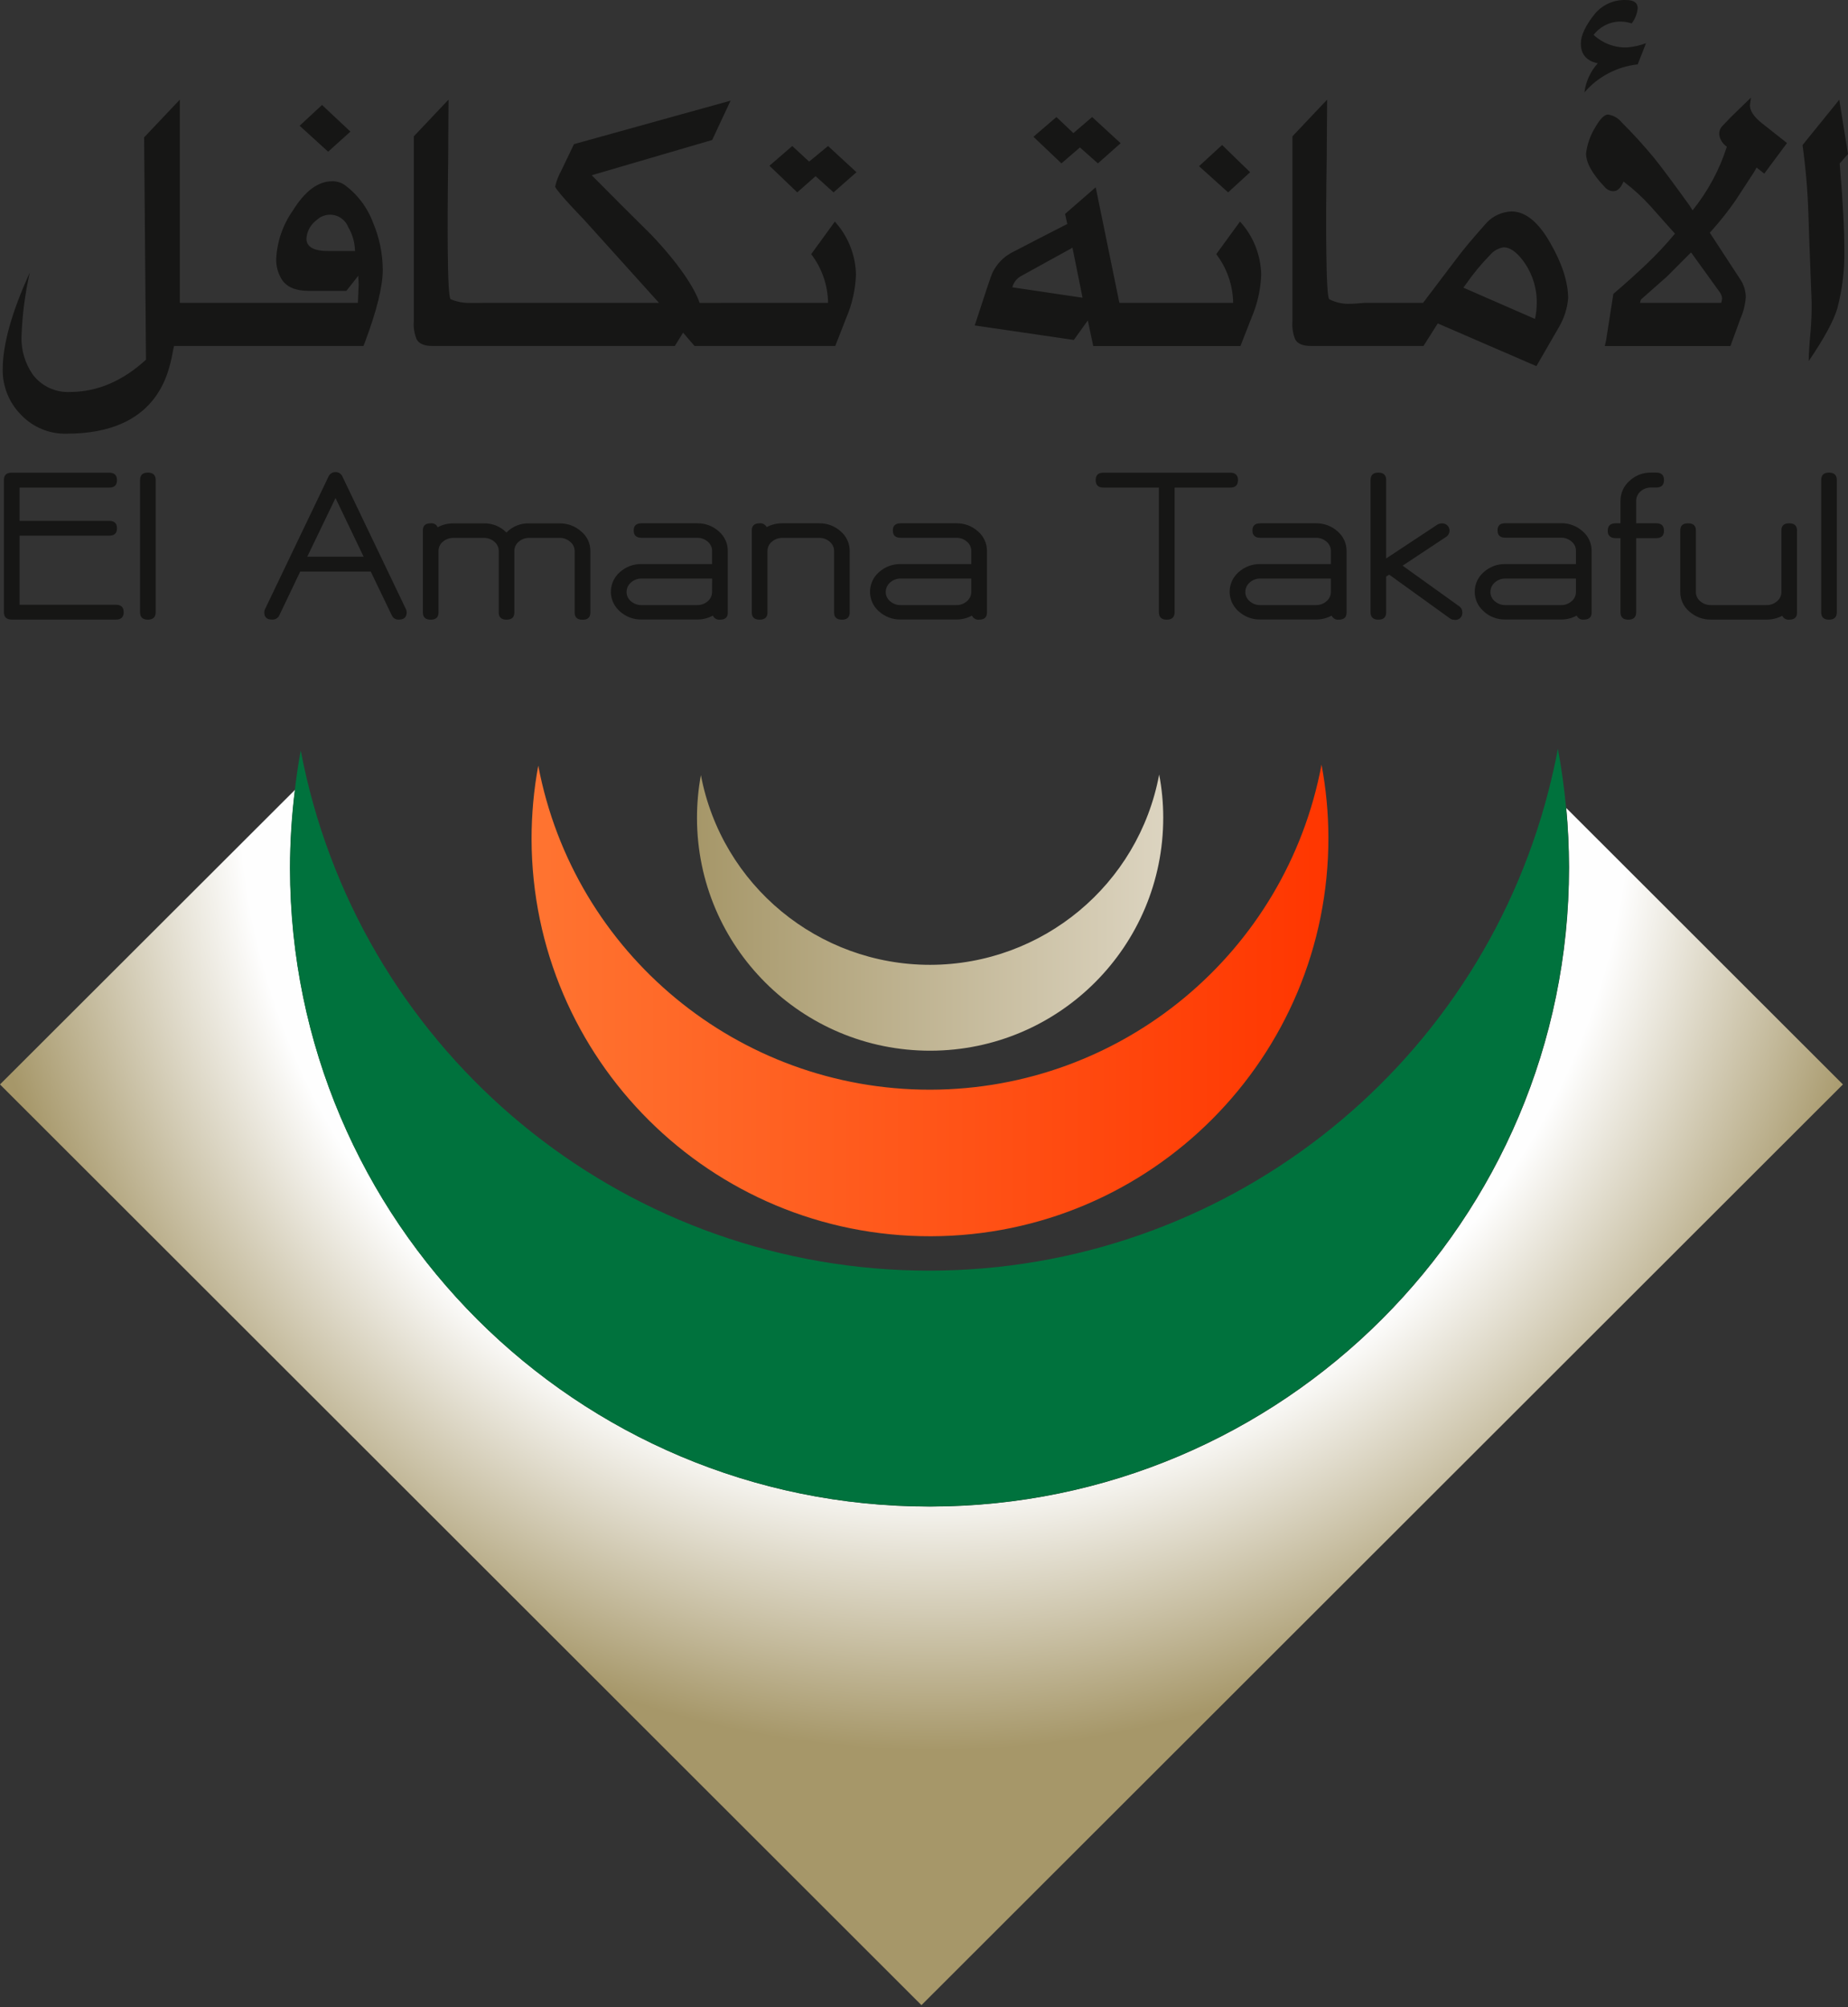 <svg xmlns="http://www.w3.org/2000/svg" width="210" height="228" viewBox="0 0 210 228" fill="none"><rect x="0" y="0" width="210" height="228" fill="#333333" stroke="none"/><path d="M0 123.182L104.711 227.765L209.422 123.182L177.985 91.783C178.188 93.979 178.294 96.203 178.303 98.456V98.571C178.294 138.616 145.816 171.083 105.733 171.131H105.627C65.533 171.131 33.008 138.693 32.969 98.648V98.581C32.969 95.615 33.162 92.66 33.528 89.713L0 123.182Z" fill="url(#paint0_radial_481_4228)"></path><path d="M105.713 123.779C83.936 123.807 65.215 108.344 61.166 86.969C60.655 89.723 60.405 92.515 60.405 95.317C60.463 120.293 80.784 140.484 105.79 140.426C130.797 140.368 151.012 120.072 150.954 95.096C150.945 92.332 150.684 89.569 150.173 86.854C146.163 108.229 127.49 123.74 105.713 123.779Z" fill="url(#paint1_linear_481_4228)"></path><path d="M105.714 109.596C92.969 109.606 82.018 100.555 79.647 88.047C79.348 89.656 79.203 91.292 79.203 92.939C79.232 107.555 91.109 119.378 105.743 119.35C120.376 119.321 132.214 107.458 132.185 92.843C132.185 91.215 132.031 89.588 131.723 87.98C129.39 100.487 118.468 109.567 105.714 109.596Z" fill="url(#paint2_linear_481_4228)"></path><path d="M175.98 89.781C167.738 121.843 138.827 144.277 105.684 144.335H105.598C71.867 144.335 42.58 121.16 34.839 88.375C34.598 87.345 34.376 86.305 34.174 85.246C33.904 86.719 33.682 88.211 33.509 89.704C33.142 92.65 32.959 95.606 32.95 98.571V98.639C32.998 138.683 65.514 171.122 105.607 171.122H105.713C145.797 171.073 178.274 138.606 178.284 98.562V98.446C178.274 96.193 178.178 93.969 177.966 91.774C177.754 89.501 177.445 87.258 177.031 85.053C176.742 86.651 176.375 88.221 175.98 89.781Z" fill="#00723D"></path><path fill-rule="evenodd" clip-rule="evenodd" d="M110.37 67.24C110.37 67.655 110.187 68.04 109.869 68.3C109.541 68.588 109.117 68.743 108.673 68.733H102.349C101.916 68.743 101.482 68.588 101.154 68.3C100.836 68.04 100.643 67.645 100.653 67.24C100.653 66.826 100.836 66.432 101.154 66.162C101.482 65.873 101.906 65.71 102.349 65.719H110.37V67.24ZM111.266 70.389C111.864 70.389 112.153 70.119 112.153 69.571V62.59C112.163 61.733 111.787 60.915 111.132 60.356C110.457 59.75 109.579 59.422 108.673 59.441H102.349C101.752 59.441 101.453 59.711 101.462 60.26C101.462 60.818 101.761 61.088 102.349 61.088H108.673C109.107 61.078 109.531 61.232 109.869 61.521C110.187 61.781 110.38 62.176 110.37 62.58V64.073H102.349C101.443 64.053 100.566 64.381 99.891 64.987C98.657 66.056 98.522 67.915 99.583 69.147C99.679 69.263 99.785 69.359 99.891 69.455L99.891 69.455C100.566 70.062 101.443 70.389 102.34 70.37H108.664C109.29 70.379 109.898 70.225 110.447 69.927C110.601 70.245 110.929 70.427 111.266 70.389ZM86.318 59.441C85.72 59.441 85.431 59.711 85.431 60.26V69.571C85.431 70.119 85.73 70.389 86.318 70.389C86.906 70.389 87.214 70.119 87.214 69.571V62.59C87.214 62.176 87.398 61.781 87.716 61.531C88.043 61.242 88.477 61.098 88.911 61.098H93.085C93.519 61.088 93.943 61.242 94.281 61.531C94.599 61.791 94.791 62.186 94.782 62.59V69.571C94.782 70.119 95.081 70.389 95.669 70.389C96.266 70.389 96.556 70.119 96.556 69.571V62.59C96.565 61.733 96.189 60.915 95.534 60.356C94.859 59.75 93.982 59.422 93.076 59.441H88.901C88.284 59.432 87.668 59.586 87.118 59.875C86.964 59.576 86.646 59.403 86.318 59.441ZM80.919 67.24C80.919 67.655 80.736 68.04 80.418 68.3C80.09 68.588 79.666 68.743 79.223 68.733H72.899C72.465 68.743 72.041 68.588 71.704 68.3C71.385 68.04 71.193 67.655 71.202 67.24C71.202 66.826 71.385 66.432 71.704 66.162C72.031 65.873 72.455 65.71 72.899 65.719H80.929L80.919 67.24ZM81.816 70.389C82.414 70.389 82.713 70.119 82.703 69.571V62.59C82.713 61.733 82.337 60.915 81.681 60.356C81.006 59.75 80.129 59.422 79.223 59.441H72.899C72.301 59.441 72.002 59.711 72.012 60.26C72.012 60.818 72.311 61.088 72.899 61.088H79.223C79.657 61.078 80.081 61.232 80.418 61.521C80.736 61.781 80.929 62.176 80.919 62.58V64.073H72.899C71.993 64.053 71.115 64.381 70.441 64.987C69.207 66.056 69.072 67.915 70.142 69.147C70.238 69.253 70.335 69.359 70.45 69.455C71.125 70.062 72.002 70.389 72.899 70.37H79.223C79.849 70.379 80.457 70.225 81.006 69.927C81.151 70.245 81.478 70.427 81.816 70.389ZM48.943 59.441C48.346 59.441 48.047 59.711 48.056 60.26V69.571C48.056 70.119 48.355 70.389 48.943 70.389C49.541 70.389 49.83 70.119 49.83 69.571V62.59C49.83 62.176 50.013 61.781 50.331 61.531C50.659 61.242 51.083 61.098 51.527 61.098H54.978C55.412 61.088 55.836 61.242 56.173 61.531C56.491 61.791 56.684 62.186 56.675 62.59V69.571C56.675 70.119 56.973 70.389 57.561 70.389C58.159 70.389 58.448 70.119 58.448 69.571V62.59C58.448 62.176 58.632 61.781 58.95 61.531C59.277 61.242 59.711 61.088 60.145 61.098H63.606C64.04 61.088 64.464 61.252 64.791 61.541C65.119 61.791 65.302 62.186 65.302 62.6V69.58C65.302 70.129 65.601 70.399 66.199 70.399C66.797 70.399 67.086 70.129 67.086 69.58V62.6C67.096 61.743 66.72 60.924 66.054 60.376C65.38 59.769 64.512 59.441 63.606 59.451H60.145C59.171 59.413 58.236 59.788 57.552 60.491C56.877 59.798 55.932 59.422 54.968 59.451H51.517C50.891 59.441 50.283 59.596 49.734 59.894C49.608 59.576 49.281 59.403 48.943 59.441ZM41.318 63.235H34.917L38.127 56.572L41.318 63.235ZM46.215 69.551C46.215 69.426 46.186 69.301 46.128 69.195L38.937 54.184C38.811 53.847 38.493 53.616 38.127 53.626C37.761 53.616 37.433 53.847 37.308 54.184L30.116 69.195C30.058 69.311 30.029 69.426 30.029 69.551C30.029 70.11 30.328 70.389 30.936 70.379C31.282 70.399 31.601 70.206 31.745 69.888L34.117 64.92H42.128L44.518 69.888C44.653 70.206 44.971 70.399 45.309 70.379C45.907 70.389 46.215 70.11 46.215 69.551ZM17.69 69.542V54.531C17.69 53.963 17.391 53.684 16.803 53.684C16.205 53.684 15.916 53.963 15.916 54.531V69.542C15.916 70.11 16.215 70.389 16.803 70.389C17.391 70.389 17.69 70.1 17.69 69.542ZM14.056 69.542C14.056 68.974 13.757 68.694 13.169 68.694H2.227V60.847H12.407C13.005 60.847 13.294 60.568 13.294 60.01C13.294 59.451 12.995 59.162 12.407 59.162H2.227V55.388H12.407C13.005 55.388 13.294 55.109 13.294 54.541C13.294 53.973 12.995 53.693 12.407 53.693H1.331C0.733 53.693 0.434 53.973 0.444 54.541V69.532C0.444 70.1 0.743 70.379 1.331 70.379H13.169C13.757 70.389 14.056 70.1 14.056 69.542ZM140.678 54.541C140.678 53.973 140.379 53.693 139.791 53.693H125.398C124.801 53.693 124.502 53.973 124.511 54.541C124.511 55.109 124.81 55.388 125.398 55.388H131.693V69.542C131.693 70.11 131.992 70.389 132.58 70.389C133.178 70.389 133.477 70.11 133.477 69.542V55.388H139.791C140.379 55.388 140.678 55.109 140.678 54.541ZM150.732 68.3C151.05 68.04 151.234 67.655 151.234 67.24V65.719H143.213C142.77 65.71 142.345 65.873 142.018 66.162C141.699 66.432 141.516 66.826 141.516 67.24C141.507 67.655 141.699 68.04 142.018 68.3C142.355 68.588 142.779 68.743 143.213 68.733H149.537C149.98 68.743 150.404 68.588 150.732 68.3ZM153.017 69.571C153.027 70.119 152.728 70.389 152.13 70.389C151.793 70.428 151.465 70.245 151.32 69.927C150.771 70.225 150.163 70.379 149.537 70.37H143.213C142.316 70.389 141.439 70.062 140.764 69.455C140.649 69.359 140.552 69.253 140.456 69.147C139.386 67.915 139.521 66.056 140.755 64.987C141.43 64.381 142.307 64.053 143.213 64.073H151.234V62.58C151.243 62.176 151.05 61.781 150.732 61.521C150.395 61.232 149.971 61.078 149.537 61.088H143.213C142.625 61.088 142.326 60.818 142.326 60.26C142.316 59.711 142.615 59.441 143.213 59.441H149.537C150.443 59.422 151.32 59.75 151.995 60.356C152.651 60.915 153.027 61.733 153.017 62.59V69.571ZM203.319 70.389C203.917 70.389 204.216 70.119 204.206 69.571V60.26C204.206 59.711 203.907 59.441 203.319 59.441C202.722 59.441 202.432 59.711 202.432 60.26V67.24C202.432 67.654 202.249 68.04 201.931 68.3C201.603 68.588 201.179 68.743 200.736 68.733H194.412C193.978 68.743 193.554 68.588 193.216 68.3C192.898 68.04 192.706 67.654 192.715 67.24V60.26C192.715 59.711 192.416 59.441 191.828 59.441C191.231 59.441 190.941 59.711 190.941 60.26V67.24C190.932 68.097 191.308 68.916 191.973 69.465C192.648 70.071 193.525 70.399 194.421 70.379H200.745C201.362 70.389 201.979 70.235 202.529 69.946C202.673 70.254 202.992 70.418 203.319 70.389ZM189.091 60.289C189.091 59.721 188.792 59.441 188.204 59.441H185.929V56.928C185.919 56.505 186.102 56.1 186.42 55.821C186.748 55.523 187.182 55.369 187.625 55.378H188.204C188.801 55.378 189.091 55.099 189.091 54.531C189.091 53.963 188.792 53.684 188.204 53.684H187.625C186.709 53.664 185.832 54.001 185.167 54.627C184.502 55.205 184.135 56.052 184.145 56.928V59.441H183.596C182.998 59.441 182.699 59.721 182.699 60.289C182.699 60.847 182.998 61.127 183.596 61.127H184.145V69.542C184.145 70.11 184.444 70.389 185.032 70.389C185.63 70.389 185.929 70.11 185.929 69.542V61.127H188.204C188.792 61.127 189.091 60.847 189.091 60.289ZM179.084 67.24C179.084 67.654 178.901 68.049 178.583 68.3C178.255 68.588 177.831 68.743 177.387 68.733H171.064C170.63 68.743 170.206 68.588 169.868 68.3C169.55 68.04 169.357 67.654 169.367 67.24C169.367 66.826 169.55 66.432 169.868 66.162C170.196 65.873 170.62 65.71 171.064 65.719H179.084V67.24ZM179.981 70.379C180.578 70.379 180.877 70.11 180.868 69.561V62.58C180.877 61.723 180.501 60.905 179.846 60.347C179.171 59.74 178.294 59.413 177.387 59.432H171.064C170.466 59.432 170.167 59.702 170.177 60.25C170.177 60.809 170.475 61.078 171.064 61.078H177.387C177.821 61.069 178.245 61.223 178.583 61.512C178.901 61.772 179.094 62.166 179.084 62.571V64.073H171.064C170.157 64.053 169.28 64.381 168.605 64.987C167.371 66.056 167.236 67.915 168.306 69.147C168.403 69.253 168.509 69.359 168.615 69.455C169.28 70.062 170.157 70.389 171.064 70.37H177.387C178.014 70.379 178.621 70.225 179.171 69.927C179.315 70.245 179.643 70.427 179.981 70.379ZM166.166 69.513C166.166 69.253 166.041 69.012 165.819 68.868L159.389 64.256L164.335 60.982C164.72 60.732 164.836 60.221 164.595 59.836C164.431 59.576 164.142 59.432 163.833 59.451C163.641 59.451 163.457 59.509 163.303 59.615L157.519 63.437V54.531C157.519 53.963 157.22 53.684 156.632 53.684C156.044 53.684 155.745 53.963 155.745 54.531V69.542C155.745 70.11 156.044 70.389 156.632 70.389C157.23 70.389 157.519 70.11 157.519 69.542V65.488L157.866 65.276L164.711 70.206C164.865 70.331 165.058 70.408 165.26 70.408C165.694 70.476 166.099 70.187 166.166 69.754C166.176 69.657 166.176 69.58 166.166 69.513ZM208.728 54.531V69.542C208.728 70.1 208.438 70.389 207.841 70.389C207.253 70.389 206.954 70.11 206.954 69.542V54.531C206.954 53.963 207.243 53.684 207.841 53.684C208.429 53.684 208.728 53.963 208.728 54.531Z" fill="#161615"></path><path fill-rule="evenodd" clip-rule="evenodd" d="M187.047 4.906L186.102 7.313C183.75 7.564 181.591 8.709 180.048 10.491C180.202 9.268 180.733 8.112 181.562 7.188C180.28 6.919 179.643 6.167 179.643 4.945C179.643 4.011 180.173 2.884 181.244 1.555C182.121 0.516 183.441 -0.062 184.801 0.005C185.668 0.005 186.102 0.313 186.102 0.949C186.035 1.575 185.803 2.172 185.418 2.663C185.032 2.538 184.637 2.461 184.232 2.451C183.008 2.422 181.841 2.99 181.089 3.963C182.121 4.916 183.49 5.436 184.888 5.388C185.63 5.33 186.353 5.166 187.047 4.906ZM199.608 19.031L199.357 19.493L197.208 22.786C196.427 23.913 195.578 24.991 194.663 26.021L194.296 26.435L197.738 31.702C198.152 32.299 198.374 33.011 198.384 33.743C198.326 34.581 198.123 35.399 197.786 36.17L196.639 39.309H182.362L182.516 38.625L183.335 33.387C184.762 32.164 186.006 31.038 187.105 29.998C188.252 28.91 189.332 27.754 190.334 26.541L187.567 23.431C186.632 22.401 185.601 21.457 184.492 20.62C184.184 21.352 183.808 21.717 183.345 21.717C182.988 21.717 182.651 21.563 182.41 21.303C180.954 19.782 180.231 18.492 180.231 17.433C180.366 16.354 180.733 15.324 181.311 14.409C181.841 13.485 182.323 13.013 182.728 13.013C183.345 13.1 183.895 13.418 184.29 13.909C185.572 15.18 186.787 16.518 187.943 17.914C188.811 18.983 190.151 20.793 191.973 23.316L192.339 23.893C194.075 21.737 195.395 19.291 196.234 16.663C195.752 16.345 195.434 15.834 195.366 15.266C195.347 14.92 195.472 14.583 195.713 14.323L196.726 13.264L198.972 11.088L198.856 11.954C198.856 12.58 199.29 13.244 200.157 13.947L203.069 16.248L200.485 19.724L199.608 19.031ZM192.166 28.669L189.428 31.413L186.468 34.023L186.362 34.398H195.598L195.694 33.946C195.684 33.685 195.598 33.425 195.443 33.214L192.166 28.669ZM36.594 11.925L39.823 14.949L37.288 17.231L34.049 14.284L36.594 11.925ZM39.09 20.957C40.594 22.035 41.742 23.547 42.387 25.28C43.11 26.984 43.486 28.804 43.496 30.643C43.496 32.53 42.821 35.274 41.462 38.895L41.298 39.299H19.781C19.735 39.451 19.691 39.683 19.635 39.977C19.168 42.446 17.877 49.264 7.558 49.264C5.61 49.312 3.74 48.533 2.4 47.127C1.022 45.75 0.27 43.863 0.308 41.918C0.318 39.087 1.34 35.438 3.383 30.97C2.853 33.32 2.535 35.708 2.448 38.115C2.371 39.713 2.834 41.282 3.75 42.582C4.743 43.872 6.295 44.595 7.924 44.527C11.028 44.527 13.911 43.304 16.59 40.859L16.378 15.603L20.437 11.319V34.398H40.671L40.758 32.309L40.71 31.327L39.36 33.04H35.071C33.615 33.04 32.603 32.617 32.044 31.779C31.59 31.076 31.359 30.239 31.388 29.401C31.484 27.437 32.14 25.54 33.268 23.932C34.656 21.698 36.141 20.591 37.741 20.591C38.213 20.581 38.686 20.706 39.09 20.957ZM34.82 27.119C34.83 28.053 35.659 28.515 37.326 28.515H40.344C40.324 27.552 40.054 26.609 39.563 25.781C39.457 25.511 39.303 25.27 39.1 25.068C38.252 24.182 36.844 24.163 35.967 25.01C35.292 25.511 34.868 26.281 34.82 27.119ZM94.097 34.398C94.068 32.395 93.403 30.46 92.179 28.871L94.868 25.174C96.362 26.82 97.22 28.948 97.269 31.172C97.211 32.858 96.844 34.523 96.179 36.073L94.916 39.299H78.924L77.622 37.787L76.687 39.299H49.116C48.2 39.299 47.603 39.039 47.333 38.519C47.073 37.864 46.967 37.171 47.024 36.478V15.488L50.967 11.319C50.967 11.429 50.965 11.756 50.961 12.3V12.3V12.3V12.3V12.301C50.954 13.374 50.941 15.29 50.929 18.049C50.871 22.314 50.861 25.713 50.88 28.265C50.909 31.837 51.015 33.743 51.199 33.984C51.873 34.273 52.606 34.417 53.339 34.408C53.84 34.427 55.247 34.398 55.247 34.398H74.884L66.372 24.962C66.372 24.962 63.249 21.746 63.085 21.198C63.229 20.543 63.48 19.917 63.808 19.33C64.261 18.367 64.733 17.385 65.225 16.374L83.02 11.434L80.929 15.902L67.24 19.907C69.466 22.16 71.713 24.404 73.978 26.637C77.063 29.873 78.904 32.636 79.502 34.408L85.228 34.398H94.097ZM94.724 21.852L92.68 20.013L90.598 21.852L87.436 18.829L90.029 16.585L91.947 18.357L94.097 16.585L97.326 19.561L94.724 21.852ZM122.719 16.749L124.763 18.559L127.346 16.268L124.107 13.293L121.977 15.122L120.049 13.293L117.436 15.536L120.617 18.559L122.719 16.749ZM142.057 19.561L138.876 16.47L136.254 18.877L139.56 21.852L142.057 19.561ZM140.91 25.164L138.211 28.871C139.425 30.46 140.1 32.395 140.129 34.398H127.202L124.512 21.274L121.032 24.298L121.283 25.444C119.229 26.483 117.166 27.552 115.094 28.631C114.081 29.131 113.272 29.959 112.78 30.97C112.645 31.24 111.97 33.243 110.765 36.969L122.025 38.615L123.616 36.401L124.232 39.309H140.958L142.221 36.083C142.886 34.533 143.262 32.867 143.32 31.182C143.262 28.939 142.414 26.811 140.91 25.164ZM115.036 32.636C115.18 32.068 115.566 31.596 116.087 31.327L121.871 28.14L123.018 33.82L115.036 32.636ZM171.768 24.019C173.339 24.019 174.804 25.203 176.154 27.572C177.523 29.94 178.188 32.039 178.198 33.878C178.101 35.043 177.735 36.179 177.137 37.181C176.809 37.758 176.048 39.078 174.852 41.138L174.592 41.59L163.381 36.738L161.761 39.299H148.949C148.034 39.299 147.436 39.039 147.166 38.519C146.915 37.864 146.809 37.171 146.867 36.478V15.488L150.81 11.319C150.81 11.484 150.805 12.141 150.796 13.288C150.788 14.407 150.776 15.994 150.762 18.049C150.694 22.305 150.685 25.713 150.714 28.265C150.752 31.837 150.858 33.743 151.041 33.984C151.697 34.321 152.43 34.504 153.172 34.514C153.663 34.533 155.081 34.398 155.081 34.398H161.713L165.55 29.334C166.263 28.371 167.401 27.023 168.953 25.28C169.685 24.51 170.698 24.057 171.768 24.019ZM166.292 32.675L174.428 36.227C174.554 35.669 174.621 35.091 174.631 34.504C174.669 32.742 174.12 31.018 173.069 29.603C172.307 28.602 171.575 28.091 170.871 28.091C170.293 28.178 169.753 28.477 169.367 28.919C168.336 29.969 167.401 31.105 166.562 32.309L166.292 32.675ZM205.749 37.624C205.595 39.231 205.537 40.358 205.537 41.013C207.311 38.404 208.39 36.401 208.786 35.033C209.345 32.906 209.615 30.72 209.586 28.525C209.586 26.05 209.422 22.95 209.104 19.204L209.056 18.569L210 17.491L209.007 11.328L204.833 16.48C205.19 19.05 205.412 21.64 205.498 24.24C205.498 24.664 205.624 27.995 205.865 34.244C205.884 35.37 205.845 36.497 205.749 37.624Z" fill="#161615"></path><defs><radialGradient id="paint0_radial_481_4228" cx="0" cy="0" r="1" gradientUnits="userSpaceOnUse" gradientTransform="translate(106.227 88.602) scale(110.434 110.309)"><stop offset="0.718" stop-color="#FEFEFE"></stop><stop offset="1" stop-color="#A69769"></stop></radialGradient><linearGradient id="paint1_linear_481_4228" x1="60.4" y1="113.626" x2="150.943" y2="113.626" gradientUnits="userSpaceOnUse"><stop stop-color="#FF7431"></stop><stop offset="1" stop-color="#FF3600"></stop></linearGradient><linearGradient id="paint2_linear_481_4228" x1="79.205" y1="103.663" x2="132.191" y2="103.663" gradientUnits="userSpaceOnUse"><stop stop-color="#A69769"></stop><stop offset="1" stop-color="#DCD4C0"></stop></linearGradient></defs></svg>